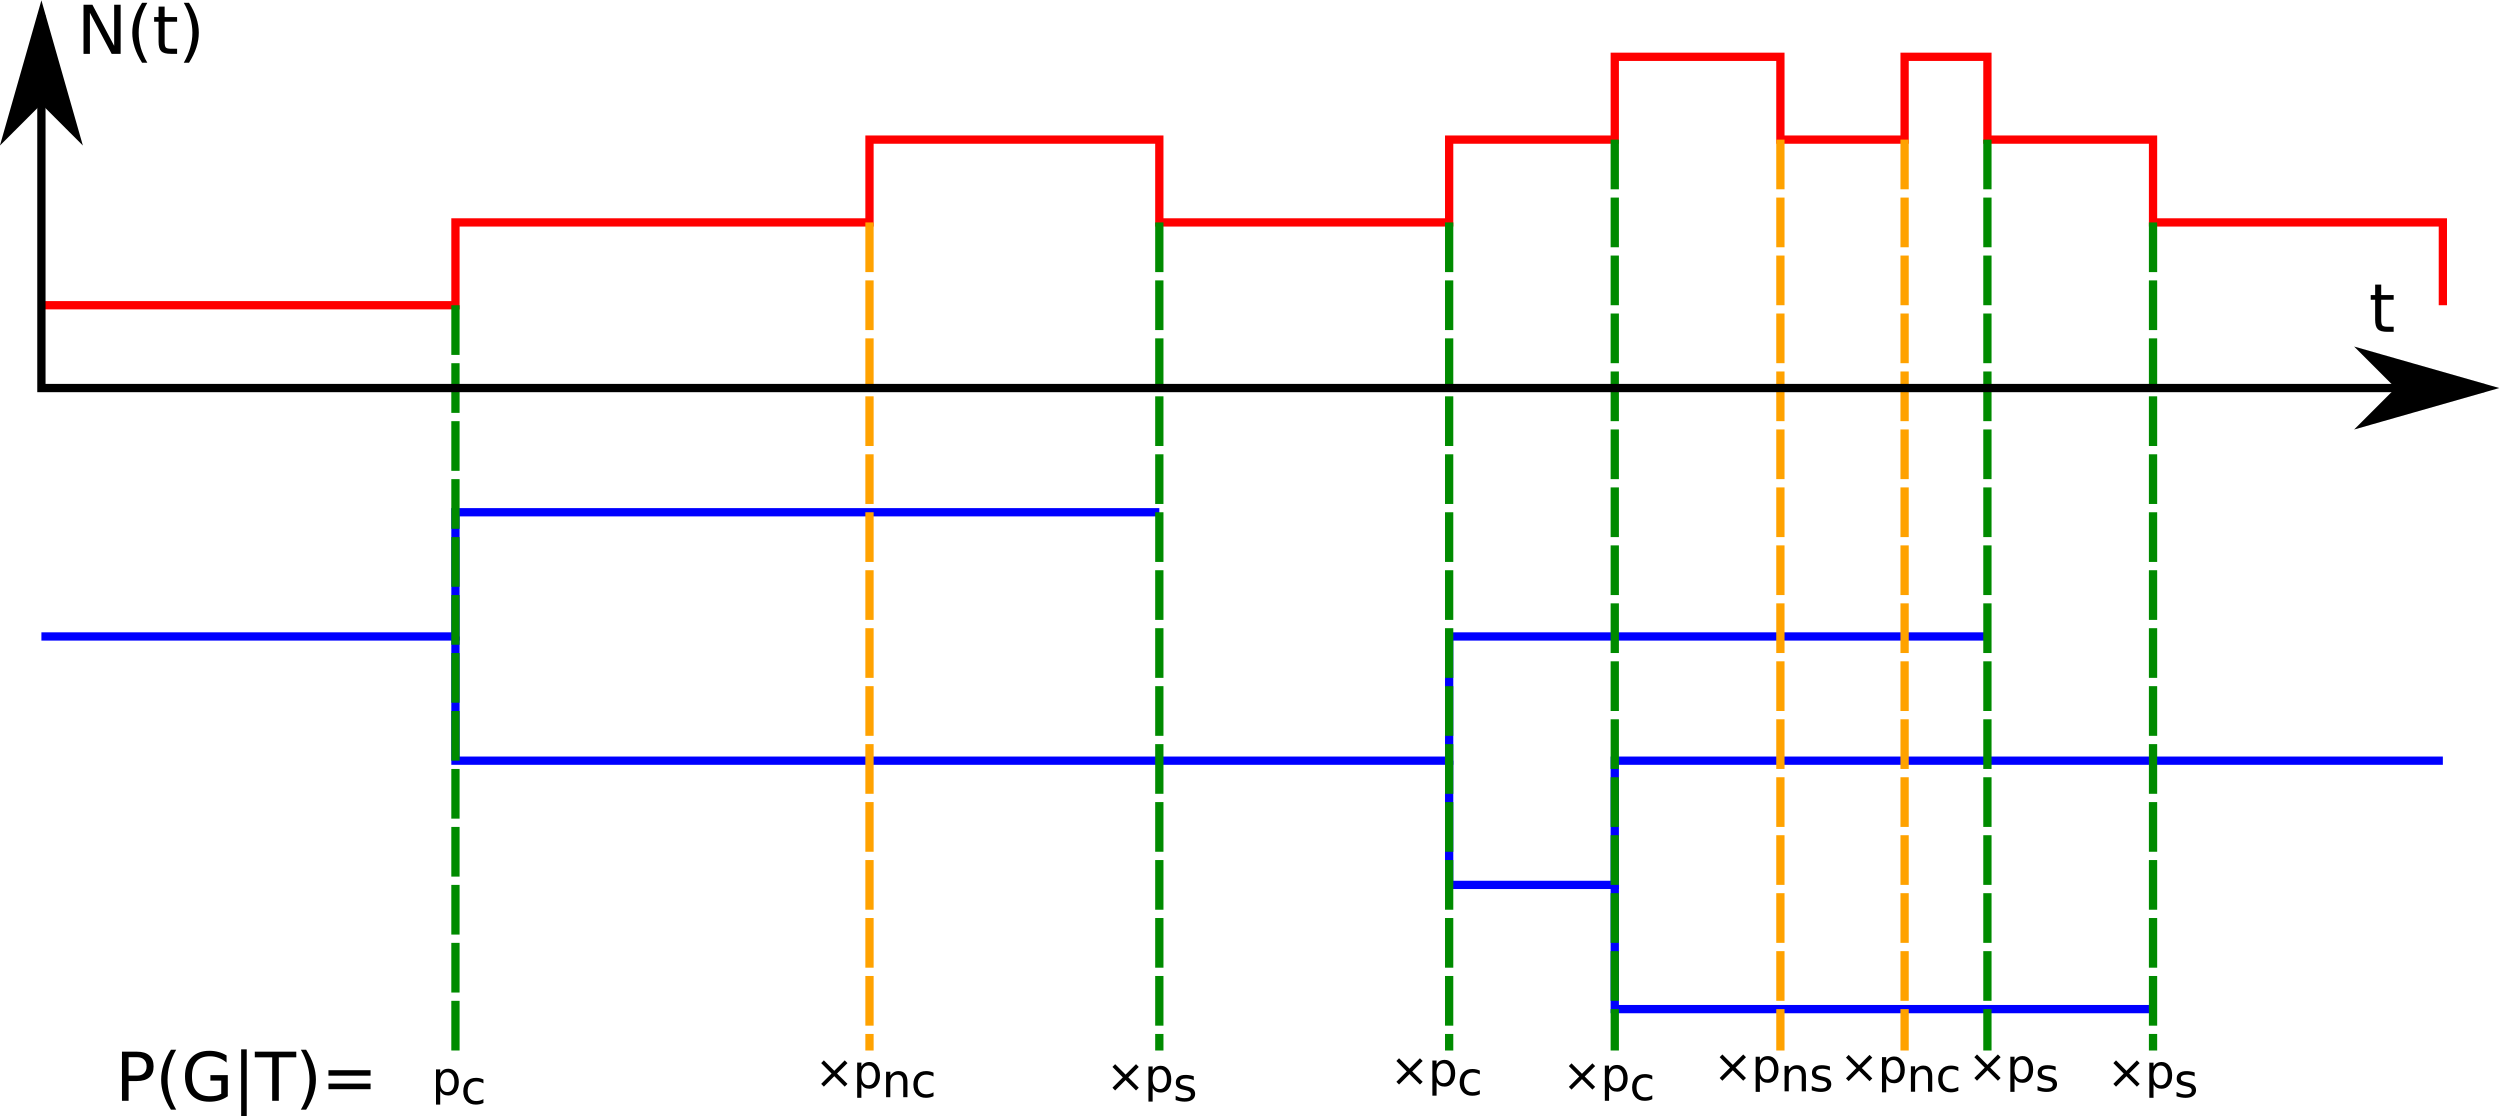 <?xml version="1.0" encoding="UTF-8" standalone="no"?>
<svg
   xmlns:dc="http://purl.org/dc/elements/1.1/"
   xmlns:cc="http://creativecommons.org/ns#"
   xmlns:rdf="http://www.w3.org/1999/02/22-rdf-syntax-ns#"
   xmlns:svg="http://www.w3.org/2000/svg"
   xmlns="http://www.w3.org/2000/svg"
   viewBox="0 0 643.893 287.537"
   height="287.537"
   width="643.893"
   xml:space="preserve"
   id="svg2"
   version="1.1"><defs
     id="defs6" /><g
     transform="matrix(1.333,0,0,-1.333,0,287.537)"
     id="g10"><g
       id="g12"><g
         transform="matrix(1,0,0,-1,0,215.653)"
         id="g14"><path
           id="path16"
           style="fill:none;stroke:#ff0000;stroke-width:1.6;stroke-linecap:butt;stroke-linejoin:miter;stroke-miterlimit:4;stroke-dasharray:none;stroke-opacity:1"
           d="m 8,58.922 h 80 v -16 h 80 v -16 h 56 v 16 h 56 v -16 h 32 v -16 h 32 v 16 h 24 v -16 h 16 v 16 h 32 v 16 h 56 v 16" /></g><g
         transform="matrix(1,0,0,-1,0,215.653)"
         id="g18"><path
           id="path20"
           style="fill:none;stroke:#0000ff;stroke-width:1.6;stroke-linecap:butt;stroke-linejoin:miter;stroke-miterlimit:4;stroke-dasharray:none;stroke-opacity:1"
           d="m 8,122.922 h 80 v -24 h 136" /></g><g
         transform="matrix(1,0,0,-1,0,215.653)"
         id="g22"><path
           id="path24"
           style="fill:none;stroke:#0000ff;stroke-width:1.6;stroke-linecap:butt;stroke-linejoin:miter;stroke-miterlimit:4;stroke-dasharray:none;stroke-opacity:1"
           d="m 88,122.922 v 24 h 192 v -24 h 104" /></g><g
         transform="matrix(1,0,0,-1,0,215.653)"
         id="g26"><path
           id="path28"
           style="fill:none;stroke:#0000ff;stroke-width:1.6;stroke-linecap:butt;stroke-linejoin:miter;stroke-miterlimit:4;stroke-dasharray:none;stroke-opacity:1"
           d="m 280,146.922 v 24 h 32 v -24 h 160" /></g><g
         transform="matrix(1,0,0,-1,0,215.653)"
         id="g30"><path
           id="path32"
           style="fill:none;stroke:#0000ff;stroke-width:1.6;stroke-linecap:butt;stroke-linejoin:miter;stroke-miterlimit:4;stroke-dasharray:none;stroke-opacity:1"
           d="m 312,170.922 v 24 h 104" /></g><g
         transform="matrix(1,0,0,-1,0,215.653)"
         id="g34"><path
           id="path36"
           style="fill:none;stroke:#008b00;stroke-width:1.6;stroke-linecap:butt;stroke-linejoin:miter;stroke-miterlimit:4;stroke-dasharray:9.6, 1.6;stroke-dashoffset:0;stroke-opacity:1"
           d="m 88,58.922 v 144" /></g><g
         transform="matrix(1,0,0,-1,0,215.653)"
         id="g38"><path
           id="path40"
           style="fill:none;stroke:#ffa200;stroke-width:1.6;stroke-linecap:butt;stroke-linejoin:miter;stroke-miterlimit:4;stroke-dasharray:9.6, 1.6;stroke-dashoffset:0;stroke-opacity:1"
           d="m 168,42.922 v 160" /></g><g
         transform="matrix(1,0,0,-1,0,215.653)"
         id="g42"><path
           id="path44"
           style="fill:none;stroke:#008b00;stroke-width:1.6;stroke-linecap:butt;stroke-linejoin:miter;stroke-miterlimit:4;stroke-dasharray:9.6, 1.6;stroke-dashoffset:0;stroke-opacity:1"
           d="m 224,42.922 v 160" /></g><g
         transform="matrix(1,0,0,-1,0,215.653)"
         id="g46"><path
           id="path48"
           style="fill:none;stroke:#008b00;stroke-width:1.6;stroke-linecap:butt;stroke-linejoin:miter;stroke-miterlimit:4;stroke-dasharray:9.6, 1.6;stroke-dashoffset:0;stroke-opacity:1"
           d="m 280,42.922 v 160" /></g><g
         transform="matrix(1,0,0,-1,0,215.653)"
         id="g50"><path
           id="path52"
           style="fill:none;stroke:#008b00;stroke-width:1.6;stroke-linecap:butt;stroke-linejoin:miter;stroke-miterlimit:4;stroke-dasharray:9.6, 1.6;stroke-dashoffset:0;stroke-opacity:1"
           d="m 312,26.922 v 176" /></g><g
         transform="matrix(1,0,0,-1,0,215.653)"
         id="g54"><path
           id="path56"
           style="fill:none;stroke:#ffa200;stroke-width:1.6;stroke-linecap:butt;stroke-linejoin:miter;stroke-miterlimit:4;stroke-dasharray:9.6, 1.6;stroke-dashoffset:0;stroke-opacity:1"
           d="m 344,26.922 v 176" /></g><g
         transform="matrix(1,0,0,-1,0,215.653)"
         id="g58"><path
           id="path60"
           style="fill:none;stroke:#ffa200;stroke-width:1.6;stroke-linecap:butt;stroke-linejoin:miter;stroke-miterlimit:4;stroke-dasharray:9.6, 1.6;stroke-dashoffset:0;stroke-opacity:1"
           d="m 368,26.922 v 176" /></g><g
         transform="matrix(1,0,0,-1,0,215.653)"
         id="g62"><path
           id="path64"
           style="fill:none;stroke:#008b00;stroke-width:1.6;stroke-linecap:butt;stroke-linejoin:miter;stroke-miterlimit:4;stroke-dasharray:9.6, 1.6;stroke-dashoffset:0;stroke-opacity:1"
           d="m 384,26.922 v 176" /></g><g
         transform="matrix(1,0,0,-1,0,215.653)"
         id="g66"><path
           id="path68"
           style="fill:none;stroke:#008b00;stroke-width:1.6;stroke-linecap:butt;stroke-linejoin:miter;stroke-miterlimit:4;stroke-dasharray:9.6, 1.6;stroke-dashoffset:0;stroke-opacity:1"
           d="m 416,42.922 v 160" /></g><path
         id="path70"
         style="fill:#000000;fill-opacity:1;fill-rule:nonzero;stroke:none"
         d="M 24.848,11.442 V 7.88 h 1.609 c 0.594,0 1.051,0.156 1.375,0.468 0.332,0.313 0.5,0.75 0.5,1.313 0,0.57 -0.168,1.008 -0.5,1.312 -0.324,0.313 -0.781,0.469 -1.375,0.469 z m -1.282,1.063 h 2.891 c 1.063,0 1.863,-0.247 2.406,-0.735 0.539,-0.48 0.813,-1.183 0.813,-2.109 0,-0.93 -0.274,-1.633 -0.813,-2.11 C 28.32,7.071 27.52,6.833 26.457,6.833 H 24.848 V 3.02 H 23.566 Z M 34.043,12.88 C 33.48,11.911 33.059,10.946 32.777,9.989 32.504,9.04 32.371,8.075 32.371,7.098 c 0,-0.98 0.133,-1.949 0.406,-2.906 0.282,-0.961 0.703,-1.922 1.266,-2.891 h -1.016 c -0.636,1 -1.109,1.977 -1.422,2.938 -0.312,0.957 -0.468,1.91 -0.468,2.859 0,0.946 0.156,1.895 0.468,2.844 0.313,0.957 0.786,1.938 1.422,2.938 z m 8.703,-8.5 v 2.531 h -2.094 v 1.062 h 3.36 V 3.895 C 43.52,3.551 42.973,3.286 42.371,3.098 41.777,2.923 41.141,2.833 40.465,2.833 c -1.481,0 -2.637,0.429 -3.469,1.297 -0.836,0.863 -1.25,2.07 -1.25,3.625 0,1.539 0.414,2.742 1.25,3.609 0.832,0.875 1.988,1.312 3.469,1.312 0.625,0 1.211,-0.078 1.765,-0.234 0.563,-0.156 1.079,-0.383 1.547,-0.672 v -1.375 c -0.48,0.406 -0.984,0.707 -1.515,0.906 -0.532,0.207 -1.094,0.313 -1.688,0.313 -1.156,0 -2.027,-0.324 -2.609,-0.969 -0.586,-0.648 -0.875,-1.609 -0.875,-2.89 0,-1.282 0.289,-2.247 0.875,-2.891 0.582,-0.648 1.453,-0.969 2.609,-0.969 0.457,0 0.864,0.035 1.219,0.11 0.352,0.082 0.672,0.207 0.953,0.375 z m 4.926,8.578 v -13 h -1.078 v 13 z m 1.558,-0.453 h 8.016 V 11.411 H 53.871 V 3.02 H 52.59 v 8.391 h -3.36 z m 8.903,0.375 h 1.015 c 0.633,-1 1.11,-1.981 1.422,-2.938 0.313,-0.949 0.469,-1.898 0.469,-2.844 0,-0.949 -0.156,-1.902 -0.469,-2.859 C 60.258,3.278 59.781,2.301 59.148,1.301 h -1.015 c 0.562,0.969 0.976,1.93 1.25,2.891 0.281,0.957 0.422,1.926 0.422,2.906 0,0.977 -0.141,1.942 -0.422,2.891 -0.274,0.957 -0.688,1.922 -1.25,2.891 z m 5.328,-3.954 h 8.141 V 7.864 h -8.141 z m 0,-2.593 h 8.141 V 5.255 h -8.141 z" /><path
         id="path72"
         style="fill:#000000;fill-opacity:1;fill-rule:nonzero;stroke:none"
         d="M 85.055,4.895 V 2.286 h -0.813 v 6.797 h 0.813 v -0.75 c 0.175,0.289 0.39,0.508 0.64,0.656 0.258,0.144 0.571,0.219 0.938,0.219 0.594,0 1.078,-0.242 1.453,-0.719 0.375,-0.481 0.562,-1.106 0.562,-1.875 0,-0.773 -0.187,-1.398 -0.562,-1.875 -0.375,-0.469 -0.859,-0.703 -1.453,-0.703 -0.367,0 -0.68,0.07 -0.938,0.203 -0.25,0.144 -0.465,0.363 -0.64,0.656 z m 2.75,1.719 c 0,0.594 -0.125,1.055 -0.375,1.391 -0.242,0.343 -0.575,0.515 -1,0.515 C 86,8.52 85.664,8.348 85.414,8.005 85.172,7.669 85.055,7.208 85.055,6.614 c 0,-0.594 0.117,-1.063 0.359,-1.406 0.25,-0.336 0.586,-0.5 1.016,-0.5 0.425,0 0.758,0.164 1,0.5 0.25,0.343 0.375,0.812 0.375,1.406 z" /><path
         id="path74"
         style="fill:#000000;fill-opacity:1;fill-rule:nonzero;stroke:none"
         d="m 93.406,7.137 v -0.75 c -0.23,0.125 -0.461,0.219 -0.687,0.282 -0.231,0.062 -0.465,0.093 -0.703,0.093 -0.524,0 -0.93,-0.168 -1.219,-0.5 -0.293,-0.336 -0.438,-0.804 -0.438,-1.406 0,-0.594 0.145,-1.058 0.438,-1.39 0.289,-0.336 0.695,-0.5 1.219,-0.5 0.238,0 0.472,0.031 0.703,0.093 0.226,0.063 0.457,0.157 0.687,0.282 V 2.591 C 93.176,2.485 92.941,2.407 92.703,2.356 92.461,2.305 92.207,2.278 91.938,2.278 c -0.743,0 -1.329,0.227 -1.766,0.688 -0.438,0.468 -0.656,1.097 -0.656,1.89 0,0.801 0.218,1.43 0.656,1.891 0.437,0.469 1.039,0.703 1.812,0.703 0.25,0 0.493,-0.027 0.735,-0.078 0.238,-0.055 0.469,-0.133 0.687,-0.235 z" /><path
         id="path76"
         style="fill:#000000;fill-opacity:1;fill-rule:nonzero;stroke:none"
         d="m 220.027,9.559 -2.015,-2.015 2.015,-2 -0.531,-0.532 -2.016,2.016 -2.015,-2.016 -0.516,0.532 2,2 -2,2.015 0.516,0.532 2.015,-2.016 2.016,2.016 z m 2.684,-4.093 v -2.61 h -0.813 v 6.797 h 0.813 v -0.75 c 0.176,0.289 0.391,0.508 0.641,0.656 0.257,0.145 0.57,0.219 0.937,0.219 0.594,0 1.078,-0.242 1.453,-0.719 0.375,-0.48 0.563,-1.105 0.563,-1.875 0,-0.773 -0.188,-1.398 -0.563,-1.875 -0.375,-0.468 -0.859,-0.703 -1.453,-0.703 -0.367,0 -0.68,0.07 -0.937,0.203 -0.25,0.145 -0.465,0.364 -0.641,0.657 z m 2.75,1.718 c 0,0.594 -0.125,1.055 -0.375,1.391 -0.242,0.344 -0.574,0.516 -1,0.516 -0.43,0 -0.766,-0.172 -1.016,-0.516 -0.242,-0.336 -0.359,-0.797 -0.359,-1.391 0,-0.593 0.117,-1.062 0.359,-1.406 0.25,-0.336 0.586,-0.5 1.016,-0.5 0.426,0 0.758,0.164 1,0.5 0.25,0.344 0.375,0.813 0.375,1.406 z" /><path
         id="path78"
         style="fill:#000000;fill-opacity:1;fill-rule:nonzero;stroke:none"
         d="M 230.656,7.755 V 6.989 c -0.23,0.113 -0.468,0.195 -0.718,0.25 -0.243,0.062 -0.493,0.094 -0.75,0.094 -0.407,0 -0.711,-0.063 -0.907,-0.188 -0.199,-0.117 -0.297,-0.297 -0.297,-0.547 0,-0.187 0.067,-0.336 0.204,-0.437 0.144,-0.106 0.437,-0.211 0.874,-0.313 l 0.266,-0.062 c 0.582,-0.125 0.992,-0.305 1.234,-0.531 0.239,-0.219 0.36,-0.528 0.36,-0.922 0,-0.461 -0.184,-0.825 -0.547,-1.094 -0.355,-0.262 -0.852,-0.391 -1.484,-0.391 -0.274,0 -0.547,0.028 -0.829,0.078 -0.281,0.051 -0.585,0.129 -0.906,0.235 v 0.828 c 0.301,-0.156 0.598,-0.277 0.891,-0.359 0.289,-0.075 0.578,-0.11 0.859,-0.11 0.375,0 0.664,0.063 0.875,0.188 0.207,0.133 0.313,0.32 0.313,0.562 0,0.219 -0.078,0.383 -0.235,0.5 -0.148,0.125 -0.468,0.238 -0.968,0.344 l -0.282,0.062 c -0.5,0.102 -0.867,0.266 -1.093,0.485 -0.219,0.219 -0.328,0.519 -0.328,0.906 0,0.457 0.16,0.813 0.484,1.063 0.332,0.257 0.801,0.39 1.406,0.39 0.301,0 0.582,-0.027 0.844,-0.078 0.269,-0.043 0.516,-0.105 0.734,-0.187 z" /><path
         id="path80"
         style="fill:#000000;fill-opacity:1;fill-rule:nonzero;stroke:none"
         d="m 274.883,10.704 -2.016,-2.016 2.016,-2 -0.531,-0.531 -2.016,2.016 -2.016,-2.016 -0.515,0.531 2,2 -2,2.016 0.515,0.531 2.016,-2.016 2.016,2.016 z M 277.57,6.61 V 4.001 h -0.812 v 6.797 h 0.812 v -0.75 c 0.176,0.289 0.391,0.507 0.641,0.656 0.258,0.144 0.57,0.219 0.937,0.219 0.594,0 1.079,-0.243 1.454,-0.719 0.375,-0.481 0.562,-1.106 0.562,-1.875 0,-0.774 -0.187,-1.399 -0.562,-1.875 -0.375,-0.469 -0.86,-0.703 -1.454,-0.703 -0.367,0 -0.679,0.07 -0.937,0.203 -0.25,0.144 -0.465,0.363 -0.641,0.656 z m 2.75,1.719 c 0,0.594 -0.125,1.054 -0.375,1.39 -0.242,0.344 -0.574,0.516 -1,0.516 -0.429,0 -0.765,-0.172 -1.015,-0.516 -0.242,-0.336 -0.36,-0.796 -0.36,-1.39 0,-0.594 0.118,-1.063 0.36,-1.406 0.25,-0.336 0.586,-0.5 1.015,-0.5 0.426,0 0.758,0.164 1,0.5 0.25,0.343 0.375,0.812 0.375,1.406 z" /><path
         id="path82"
         style="fill:#000000;fill-opacity:1;fill-rule:nonzero;stroke:none"
         d="m 285.922,8.848 v -0.75 c -0.231,0.125 -0.461,0.219 -0.688,0.282 -0.23,0.062 -0.464,0.093 -0.703,0.093 -0.523,0 -0.929,-0.168 -1.219,-0.5 -0.292,-0.336 -0.437,-0.804 -0.437,-1.406 0,-0.594 0.145,-1.059 0.437,-1.391 0.29,-0.335 0.696,-0.5 1.219,-0.5 0.239,0 0.473,0.032 0.703,0.094 0.227,0.063 0.457,0.156 0.688,0.281 v -0.75 c -0.231,-0.105 -0.465,-0.183 -0.703,-0.234 -0.242,-0.051 -0.496,-0.078 -0.766,-0.078 -0.742,0 -1.328,0.227 -1.765,0.687 -0.438,0.469 -0.657,1.098 -0.657,1.891 0,0.801 0.219,1.43 0.657,1.891 0.437,0.468 1.039,0.703 1.812,0.703 0.25,0 0.492,-0.028 0.734,-0.078 0.239,-0.055 0.469,-0.133 0.688,-0.235 z" /><path
         id="path84"
         style="fill:#000000;fill-opacity:1;fill-rule:nonzero;stroke:none"
         d="m 308.207,9.723 -2.016,-2.015 2.016,-2 -0.531,-0.532 -2.016,2.016 -2.015,-2.016 -0.516,0.532 2,2 -2,2.015 0.516,0.532 2.015,-2.016 2.016,2.016 z M 310.895,5.63 V 3.02 h -0.813 v 6.797 h 0.813 v -0.75 c 0.175,0.289 0.39,0.508 0.64,0.656 0.258,0.145 0.57,0.219 0.938,0.219 0.593,0 1.078,-0.242 1.453,-0.719 0.375,-0.48 0.562,-1.105 0.562,-1.875 0,-0.773 -0.187,-1.398 -0.562,-1.875 -0.375,-0.468 -0.86,-0.703 -1.453,-0.703 -0.368,0 -0.68,0.071 -0.938,0.203 -0.25,0.145 -0.465,0.364 -0.64,0.657 z m 2.75,1.718 c 0,0.594 -0.125,1.055 -0.375,1.391 -0.243,0.344 -0.575,0.516 -1,0.516 -0.43,0 -0.766,-0.172 -1.016,-0.516 -0.242,-0.336 -0.359,-0.797 -0.359,-1.391 0,-0.593 0.117,-1.062 0.359,-1.406 0.25,-0.336 0.586,-0.5 1.016,-0.5 0.425,0 0.757,0.164 1,0.5 0.25,0.344 0.375,0.813 0.375,1.406 z" /><path
         id="path86"
         style="fill:#000000;fill-opacity:1;fill-rule:nonzero;stroke:none"
         d="m 319.246,7.868 v -0.75 c -0.23,0.125 -0.461,0.219 -0.687,0.281 -0.231,0.063 -0.465,0.094 -0.704,0.094 -0.523,0 -0.929,-0.168 -1.218,-0.5 -0.293,-0.336 -0.438,-0.805 -0.438,-1.406 0,-0.594 0.145,-1.059 0.438,-1.391 0.289,-0.336 0.695,-0.5 1.218,-0.5 0.239,0 0.473,0.031 0.704,0.094 0.226,0.062 0.457,0.156 0.687,0.281 v -0.75 c -0.23,-0.105 -0.465,-0.184 -0.703,-0.234 -0.242,-0.051 -0.496,-0.079 -0.766,-0.079 -0.742,0 -1.328,0.227 -1.765,0.688 -0.438,0.469 -0.657,1.098 -0.657,1.891 0,0.8 0.219,1.429 0.657,1.89 0.437,0.469 1.039,0.703 1.812,0.703 0.25,0 0.492,-0.027 0.735,-0.078 0.238,-0.054 0.468,-0.133 0.687,-0.234 z" /><path
         id="path88"
         style="fill:#000000;fill-opacity:1;fill-rule:nonzero;stroke:none"
         d="m 337.352,11.438 -2.016,-2.015 2.016,-2 -0.532,-0.532 -2.015,2.016 -2.016,-2.016 -0.516,0.532 2,2 -2,2.015 0.516,0.531 2.016,-2.015 2.015,2.015 z m 2.683,-4.094 V 4.735 h -0.812 v 6.797 h 0.812 v -0.75 c 0.176,0.289 0.391,0.508 0.641,0.656 0.258,0.145 0.57,0.219 0.937,0.219 0.594,0 1.078,-0.242 1.453,-0.719 0.375,-0.48 0.563,-1.105 0.563,-1.875 0,-0.773 -0.188,-1.398 -0.563,-1.875 -0.375,-0.469 -0.859,-0.703 -1.453,-0.703 -0.367,0 -0.679,0.07 -0.937,0.203 -0.25,0.145 -0.465,0.363 -0.641,0.656 z m 2.75,1.719 c 0,0.594 -0.125,1.055 -0.375,1.391 -0.242,0.344 -0.574,0.515 -1,0.515 -0.43,0 -0.765,-0.171 -1.015,-0.515 -0.243,-0.336 -0.36,-0.797 -0.36,-1.391 0,-0.594 0.117,-1.062 0.36,-1.406 0.25,-0.336 0.585,-0.5 1.015,-0.5 0.426,0 0.758,0.164 1,0.5 0.25,0.344 0.375,0.812 0.375,1.406 z" /><path
         id="path90"
         style="fill:#000000;fill-opacity:1;fill-rule:nonzero;stroke:none"
         d="M 348.934,7.817 V 4.848 h -0.813 v 2.938 c 0,0.469 -0.09,0.816 -0.266,1.047 -0.179,0.238 -0.449,0.359 -0.812,0.359 -0.438,0 -0.789,-0.141 -1.047,-0.422 -0.25,-0.281 -0.375,-0.664 -0.375,-1.14 V 4.848 h -0.812 V 9.77 h 0.812 V 9.005 c 0.195,0.289 0.426,0.507 0.688,0.656 0.257,0.156 0.562,0.234 0.906,0.234 0.562,0 0.988,-0.179 1.281,-0.531 0.289,-0.356 0.438,-0.871 0.438,-1.547 z m 4.632,1.813 V 8.864 c -0.23,0.113 -0.468,0.195 -0.718,0.25 -0.243,0.062 -0.493,0.094 -0.75,0.094 -0.407,0 -0.711,-0.063 -0.907,-0.188 -0.199,-0.117 -0.296,-0.297 -0.296,-0.547 0,-0.187 0.066,-0.336 0.203,-0.437 0.144,-0.106 0.437,-0.211 0.875,-0.313 l 0.265,-0.062 c 0.582,-0.125 0.992,-0.305 1.235,-0.531 0.238,-0.219 0.359,-0.528 0.359,-0.922 0,-0.461 -0.184,-0.825 -0.547,-1.094 -0.355,-0.262 -0.851,-0.391 -1.484,-0.391 -0.274,0 -0.547,0.028 -0.828,0.078 -0.282,0.051 -0.586,0.129 -0.907,0.235 v 0.828 c 0.301,-0.156 0.598,-0.277 0.891,-0.359 0.289,-0.075 0.578,-0.11 0.859,-0.11 0.375,0 0.664,0.063 0.875,0.188 0.207,0.133 0.313,0.32 0.313,0.562 0,0.219 -0.078,0.383 -0.234,0.5 -0.149,0.125 -0.469,0.238 -0.969,0.344 l -0.281,0.062 c -0.5,0.102 -0.868,0.266 -1.094,0.485 -0.219,0.219 -0.328,0.519 -0.328,0.906 0,0.457 0.16,0.813 0.484,1.063 0.332,0.257 0.801,0.39 1.406,0.39 0.301,0 0.582,-0.027 0.844,-0.078 0.27,-0.043 0.516,-0.105 0.734,-0.187 z" /><path
         id="path92"
         style="fill:#000000;fill-opacity:1;fill-rule:nonzero;stroke:none"
         d="m 361.754,11.356 -2.016,-2.015 2.016,-2 -0.531,-0.532 -2.016,2.016 -2.016,-2.016 -0.515,0.532 2,2 -2,2.015 0.515,0.531 2.016,-2.015 2.016,2.015 z m 2.687,-4.094 V 4.653 h -0.812 v 6.797 h 0.812 V 10.7 c 0.176,0.289 0.391,0.508 0.641,0.656 0.258,0.145 0.57,0.219 0.938,0.219 0.593,0 1.078,-0.242 1.453,-0.719 0.375,-0.48 0.562,-1.105 0.562,-1.875 0,-0.773 -0.187,-1.398 -0.562,-1.875 -0.375,-0.469 -0.86,-0.703 -1.453,-0.703 -0.368,0 -0.68,0.07 -0.938,0.203 -0.25,0.145 -0.465,0.363 -0.641,0.656 z m 2.75,1.719 c 0,0.594 -0.125,1.055 -0.375,1.391 -0.242,0.344 -0.574,0.515 -1,0.515 -0.429,0 -0.765,-0.171 -1.015,-0.515 -0.242,-0.336 -0.36,-0.797 -0.36,-1.391 0,-0.594 0.118,-1.062 0.36,-1.406 0.25,-0.336 0.586,-0.5 1.015,-0.5 0.426,0 0.758,0.164 1,0.5 0.25,0.344 0.375,0.812 0.375,1.406 z" /><path
         id="path94"
         style="fill:#000000;fill-opacity:1;fill-rule:nonzero;stroke:none"
         d="M 373.34,7.739 V 4.77 h -0.813 v 2.938 c 0,0.468 -0.089,0.816 -0.265,1.047 -0.18,0.238 -0.45,0.359 -0.813,0.359 -0.437,0 -0.789,-0.141 -1.047,-0.422 -0.25,-0.281 -0.375,-0.664 -0.375,-1.141 V 4.77 h -0.812 v 4.922 h 0.812 V 8.926 c 0.196,0.29 0.426,0.508 0.688,0.657 0.258,0.156 0.562,0.234 0.906,0.234 0.563,0 0.988,-0.18 1.281,-0.531 0.289,-0.356 0.438,-0.871 0.438,-1.547 z m 5.039,1.766 v -0.75 c -0.231,0.125 -0.461,0.218 -0.688,0.281 -0.23,0.062 -0.464,0.094 -0.703,0.094 -0.523,0 -0.929,-0.168 -1.218,-0.5 -0.293,-0.336 -0.438,-0.805 -0.438,-1.407 0,-0.593 0.145,-1.058 0.438,-1.39 0.289,-0.336 0.695,-0.5 1.218,-0.5 0.239,0 0.473,0.031 0.703,0.093 0.227,0.063 0.457,0.157 0.688,0.282 v -0.75 c -0.231,-0.106 -0.465,-0.184 -0.703,-0.235 -0.242,-0.05 -0.496,-0.078 -0.766,-0.078 -0.742,0 -1.328,0.227 -1.765,0.688 -0.438,0.468 -0.657,1.097 -0.657,1.89 0,0.801 0.219,1.43 0.657,1.891 0.437,0.469 1.039,0.703 1.812,0.703 0.25,0 0.492,-0.027 0.734,-0.078 0.239,-0.055 0.469,-0.133 0.688,-0.234 z" /><path
         id="path96"
         style="fill:#000000;fill-opacity:1;fill-rule:nonzero;stroke:none"
         d="m 386.555,11.438 -2.016,-2.015 2.016,-2 -0.532,-0.532 -2.015,2.016 -2.016,-2.016 -0.515,0.532 2,2 -2,2.015 0.515,0.531 2.016,-2.015 2.015,2.015 z m 2.687,-4.094 V 4.735 h -0.812 v 6.797 h 0.812 v -0.75 c 0.176,0.289 0.391,0.508 0.641,0.656 0.258,0.145 0.57,0.219 0.937,0.219 0.594,0 1.078,-0.242 1.453,-0.719 0.375,-0.48 0.563,-1.105 0.563,-1.875 0,-0.773 -0.188,-1.398 -0.563,-1.875 -0.375,-0.469 -0.859,-0.703 -1.453,-0.703 -0.367,0 -0.679,0.07 -0.937,0.203 -0.25,0.145 -0.465,0.363 -0.641,0.656 z m 2.75,1.719 c 0,0.594 -0.125,1.055 -0.375,1.391 -0.242,0.344 -0.574,0.515 -1,0.515 -0.429,0 -0.765,-0.171 -1.015,-0.515 -0.243,-0.336 -0.36,-0.797 -0.36,-1.391 0,-0.594 0.117,-1.062 0.36,-1.406 0.25,-0.336 0.586,-0.5 1.015,-0.5 0.426,0 0.758,0.164 1,0.5 0.25,0.344 0.375,0.812 0.375,1.406 z" /><path
         id="path98"
         style="fill:#000000;fill-opacity:1;fill-rule:nonzero;stroke:none"
         d="M 397.188,9.63 V 8.864 c -0.231,0.113 -0.469,0.195 -0.719,0.25 -0.242,0.062 -0.492,0.094 -0.75,0.094 -0.407,0 -0.711,-0.063 -0.907,-0.188 -0.199,-0.117 -0.296,-0.297 -0.296,-0.547 0,-0.187 0.066,-0.336 0.203,-0.437 0.144,-0.106 0.437,-0.211 0.875,-0.313 l 0.265,-0.062 c 0.582,-0.125 0.993,-0.305 1.235,-0.531 0.238,-0.219 0.359,-0.528 0.359,-0.922 0,-0.461 -0.183,-0.825 -0.547,-1.094 -0.355,-0.262 -0.851,-0.391 -1.484,-0.391 -0.274,0 -0.547,0.028 -0.828,0.078 -0.282,0.051 -0.586,0.129 -0.906,0.235 v 0.828 c 0.3,-0.156 0.597,-0.277 0.89,-0.359 0.289,-0.075 0.578,-0.11 0.86,-0.11 0.374,0 0.664,0.063 0.874,0.188 0.208,0.133 0.313,0.32 0.313,0.562 0,0.219 -0.078,0.383 -0.234,0.5 -0.149,0.125 -0.469,0.238 -0.969,0.344 l -0.281,0.062 c -0.5,0.102 -0.868,0.266 -1.094,0.485 -0.219,0.219 -0.328,0.519 -0.328,0.906 0,0.457 0.16,0.813 0.484,1.063 0.332,0.257 0.801,0.39 1.406,0.39 0.301,0 0.582,-0.027 0.844,-0.078 0.27,-0.043 0.516,-0.105 0.735,-0.187 z" /><path
         id="path100"
         style="fill:#000000;fill-opacity:1;fill-rule:nonzero;stroke:none"
         d="m 413.414,10.294 -2.016,-2.016 2.016,-2 -0.531,-0.531 -2.016,2.015 -2.015,-2.015 -0.516,0.531 2,2 -2,2.016 0.516,0.531 2.015,-2.016 2.016,2.016 z M 416.098,6.2 V 3.591 h -0.813 v 6.796 h 0.813 v -0.75 c 0.175,0.289 0.39,0.508 0.64,0.657 0.258,0.144 0.571,0.218 0.938,0.218 0.594,0 1.078,-0.242 1.453,-0.718 0.375,-0.481 0.562,-1.106 0.562,-1.875 0,-0.774 -0.187,-1.399 -0.562,-1.875 -0.375,-0.469 -0.859,-0.703 -1.453,-0.703 -0.367,0 -0.68,0.07 -0.938,0.203 -0.25,0.144 -0.465,0.363 -0.64,0.656 z m 2.75,1.719 c 0,0.593 -0.125,1.054 -0.375,1.39 -0.243,0.344 -0.575,0.516 -1,0.516 -0.43,0 -0.766,-0.172 -1.016,-0.516 -0.242,-0.336 -0.359,-0.797 -0.359,-1.39 0,-0.594 0.117,-1.063 0.359,-1.407 0.25,-0.336 0.586,-0.5 1.016,-0.5 0.425,0 0.757,0.164 1,0.5 0.25,0.344 0.375,0.813 0.375,1.407 z" /><path
         id="path102"
         style="fill:#000000;fill-opacity:1;fill-rule:nonzero;stroke:none"
         d="M 424.043,8.489 V 7.723 c -0.231,0.114 -0.469,0.196 -0.719,0.25 -0.242,0.063 -0.492,0.094 -0.75,0.094 -0.406,0 -0.711,-0.062 -0.906,-0.187 -0.199,-0.118 -0.297,-0.297 -0.297,-0.547 0,-0.188 0.067,-0.336 0.203,-0.438 0.145,-0.105 0.438,-0.211 0.875,-0.312 l 0.266,-0.063 c 0.582,-0.125 0.992,-0.304 1.234,-0.531 0.239,-0.219 0.36,-0.527 0.36,-0.922 0,-0.461 -0.184,-0.824 -0.547,-1.094 -0.356,-0.261 -0.852,-0.39 -1.485,-0.39 -0.273,0 -0.547,0.027 -0.828,0.078 -0.281,0.051 -0.586,0.129 -0.906,0.234 v 0.828 c 0.301,-0.156 0.598,-0.277 0.891,-0.359 0.289,-0.074 0.578,-0.109 0.859,-0.109 0.375,0 0.664,0.062 0.875,0.187 0.207,0.133 0.312,0.32 0.312,0.563 0,0.218 -0.078,0.382 -0.234,0.5 -0.148,0.125 -0.469,0.238 -0.969,0.343 l -0.281,0.063 c -0.5,0.101 -0.867,0.265 -1.094,0.484 -0.218,0.219 -0.328,0.52 -0.328,0.906 0,0.457 0.16,0.813 0.485,1.063 0.332,0.258 0.8,0.391 1.406,0.391 0.301,0 0.582,-0.028 0.844,-0.079 0.269,-0.043 0.515,-0.105 0.734,-0.187 z" /><path
         id="path104"
         style="fill:#000000;fill-opacity:1;fill-rule:nonzero;stroke:none"
         d="m 163.746,10.298 -2.016,-2.016 2.016,-2 -0.531,-0.531 -2.016,2.015 -2.015,-2.015 -0.516,0.531 2,2 -2,2.016 0.516,0.531 2.015,-2.016 2.016,2.016 z m 2.688,-4.094 v -2.61 h -0.813 v 6.797 h 0.813 v -0.75 c 0.175,0.289 0.39,0.508 0.64,0.657 0.258,0.144 0.571,0.218 0.938,0.218 0.593,0 1.078,-0.242 1.453,-0.718 0.375,-0.481 0.562,-1.106 0.562,-1.875 0,-0.774 -0.187,-1.399 -0.562,-1.875 -0.375,-0.469 -0.86,-0.704 -1.453,-0.704 -0.367,0 -0.68,0.071 -0.938,0.204 -0.25,0.144 -0.465,0.363 -0.64,0.656 z m 2.75,1.719 c 0,0.593 -0.125,1.054 -0.375,1.39 -0.243,0.344 -0.575,0.516 -1,0.516 -0.43,0 -0.766,-0.172 -1.016,-0.516 -0.242,-0.336 -0.359,-0.797 -0.359,-1.39 0,-0.594 0.117,-1.063 0.359,-1.407 0.25,-0.336 0.586,-0.5 1.016,-0.5 0.425,0 0.757,0.164 1,0.5 0.25,0.344 0.375,0.813 0.375,1.407 z" /><path
         id="path106"
         style="fill:#000000;fill-opacity:1;fill-rule:nonzero;stroke:none"
         d="M 175.332,6.68 V 3.712 h -0.812 v 2.937 c 0,0.469 -0.09,0.817 -0.266,1.047 -0.18,0.238 -0.449,0.359 -0.813,0.359 -0.437,0 -0.789,-0.14 -1.046,-0.422 -0.25,-0.281 -0.375,-0.664 -0.375,-1.14 V 3.712 h -0.813 v 4.921 h 0.813 V 7.868 c 0.195,0.289 0.425,0.508 0.687,0.656 0.258,0.156 0.563,0.234 0.906,0.234 0.563,0 0.989,-0.179 1.282,-0.531 0.289,-0.355 0.437,-0.871 0.437,-1.547 z m 5.039,1.766 v -0.75 c -0.23,0.125 -0.461,0.219 -0.687,0.281 -0.231,0.063 -0.465,0.094 -0.704,0.094 -0.523,0 -0.929,-0.168 -1.218,-0.5 -0.293,-0.336 -0.438,-0.805 -0.438,-1.406 0,-0.594 0.145,-1.059 0.438,-1.391 0.289,-0.336 0.695,-0.5 1.218,-0.5 0.239,0 0.473,0.031 0.704,0.094 0.226,0.062 0.457,0.156 0.687,0.281 v -0.75 c -0.23,-0.105 -0.465,-0.183 -0.703,-0.234 -0.242,-0.051 -0.496,-0.078 -0.766,-0.078 -0.742,0 -1.328,0.226 -1.765,0.687 -0.438,0.469 -0.657,1.098 -0.657,1.891 0,0.801 0.219,1.429 0.657,1.89 0.437,0.469 1.039,0.703 1.812,0.703 0.25,0 0.492,-0.027 0.735,-0.078 0.238,-0.054 0.468,-0.132 0.687,-0.234 z" /><g
         transform="matrix(1,0,0,-1,0,215.653)"
         id="g108"><path
           id="path110"
           style="fill:none;stroke:#000000;stroke-width:1.6;stroke-linecap:butt;stroke-linejoin:miter;stroke-miterlimit:4;stroke-dasharray:none;stroke-opacity:1"
           d="m 8,2.922 v 72 h 472" /></g><g
         transform="matrix(0,-1,-1,0,0,215.653)"
         id="g112"><path
           id="path114"
           style="fill:#000000;fill-opacity:1;fill-rule:evenodd;stroke:#000000;stroke-width:1.6;stroke-linecap:butt;stroke-linejoin:miter;stroke-miterlimit:4;stroke-dasharray:none;stroke-opacity:1"
           d="M 18.922,-8 25.32,-14.398 2.922,-8 25.32,-1.602 Z" /></g><g
         transform="matrix(-1,0,0,1,0,215.653)"
         id="g116"><path
           id="path118"
           style="fill:#000000;fill-opacity:1;fill-rule:evenodd;stroke:#000000;stroke-width:1.6;stroke-linecap:butt;stroke-linejoin:miter;stroke-miterlimit:4;stroke-dasharray:none;stroke-opacity:1"
           d="m -464,-74.922 6.398,-6.398 -22.398,6.398 22.398,6.402 z" /></g><path
         id="path120"
         style="fill:#000000;fill-opacity:1;fill-rule:nonzero;stroke:none"
         d="m 16.137,214.79 h 1.718 l 4.204,-7.938 v 7.938 h 1.25 v -9.485 h -1.735 l -4.203,7.922 v -7.922 h -1.234 z m 12.328,0.375 c -0.563,-0.969 -0.985,-1.934 -1.266,-2.891 -0.273,-0.949 -0.406,-1.914 -0.406,-2.891 0,-0.98 0.133,-1.949 0.406,-2.906 0.281,-0.961 0.703,-1.922 1.266,-2.89 h -1.016 c -0.637,1 -1.109,1.976 -1.422,2.937 -0.312,0.957 -0.468,1.91 -0.468,2.859 0,0.946 0.156,1.895 0.468,2.844 0.313,0.957 0.785,1.938 1.422,2.938 z m 3.344,-0.735 v -2.015 h 2.406 v -0.907 h -2.406 v -3.859 c 0,-0.586 0.078,-0.961 0.234,-1.125 0.164,-0.156 0.492,-0.234 0.984,-0.234 h 1.188 v -0.985 h -1.188 c -0.906,0 -1.531,0.164 -1.875,0.5 -0.343,0.344 -0.515,0.957 -0.515,1.844 v 3.859 h -0.86 v 0.907 h 0.86 v 2.015 z m 3.695,0.735 h 1.016 c 0.632,-1 1.109,-1.981 1.421,-2.938 0.313,-0.949 0.469,-1.898 0.469,-2.844 0,-0.949 -0.156,-1.902 -0.469,-2.859 -0.312,-0.961 -0.789,-1.937 -1.421,-2.937 h -1.016 c 0.562,0.968 0.976,1.929 1.25,2.89 0.281,0.957 0.422,1.926 0.422,2.906 0,0.977 -0.141,1.942 -0.422,2.891 -0.274,0.957 -0.688,1.922 -1.25,2.891 z" /><path
         id="path122"
         style="fill:#000000;fill-opacity:1;fill-rule:nonzero;stroke:none"
         d="M 460.09,160.716 V 158.7 h 2.406 v -0.906 h -2.406 v -3.86 c 0,-0.586 0.078,-0.961 0.234,-1.125 0.164,-0.156 0.492,-0.234 0.985,-0.234 h 1.187 v -0.984 h -1.187 c -0.907,0 -1.532,0.164 -1.875,0.5 -0.344,0.343 -0.516,0.957 -0.516,1.843 v 3.86 h -0.859 v 0.906 h 0.859 v 2.016 z" /></g></g></svg>